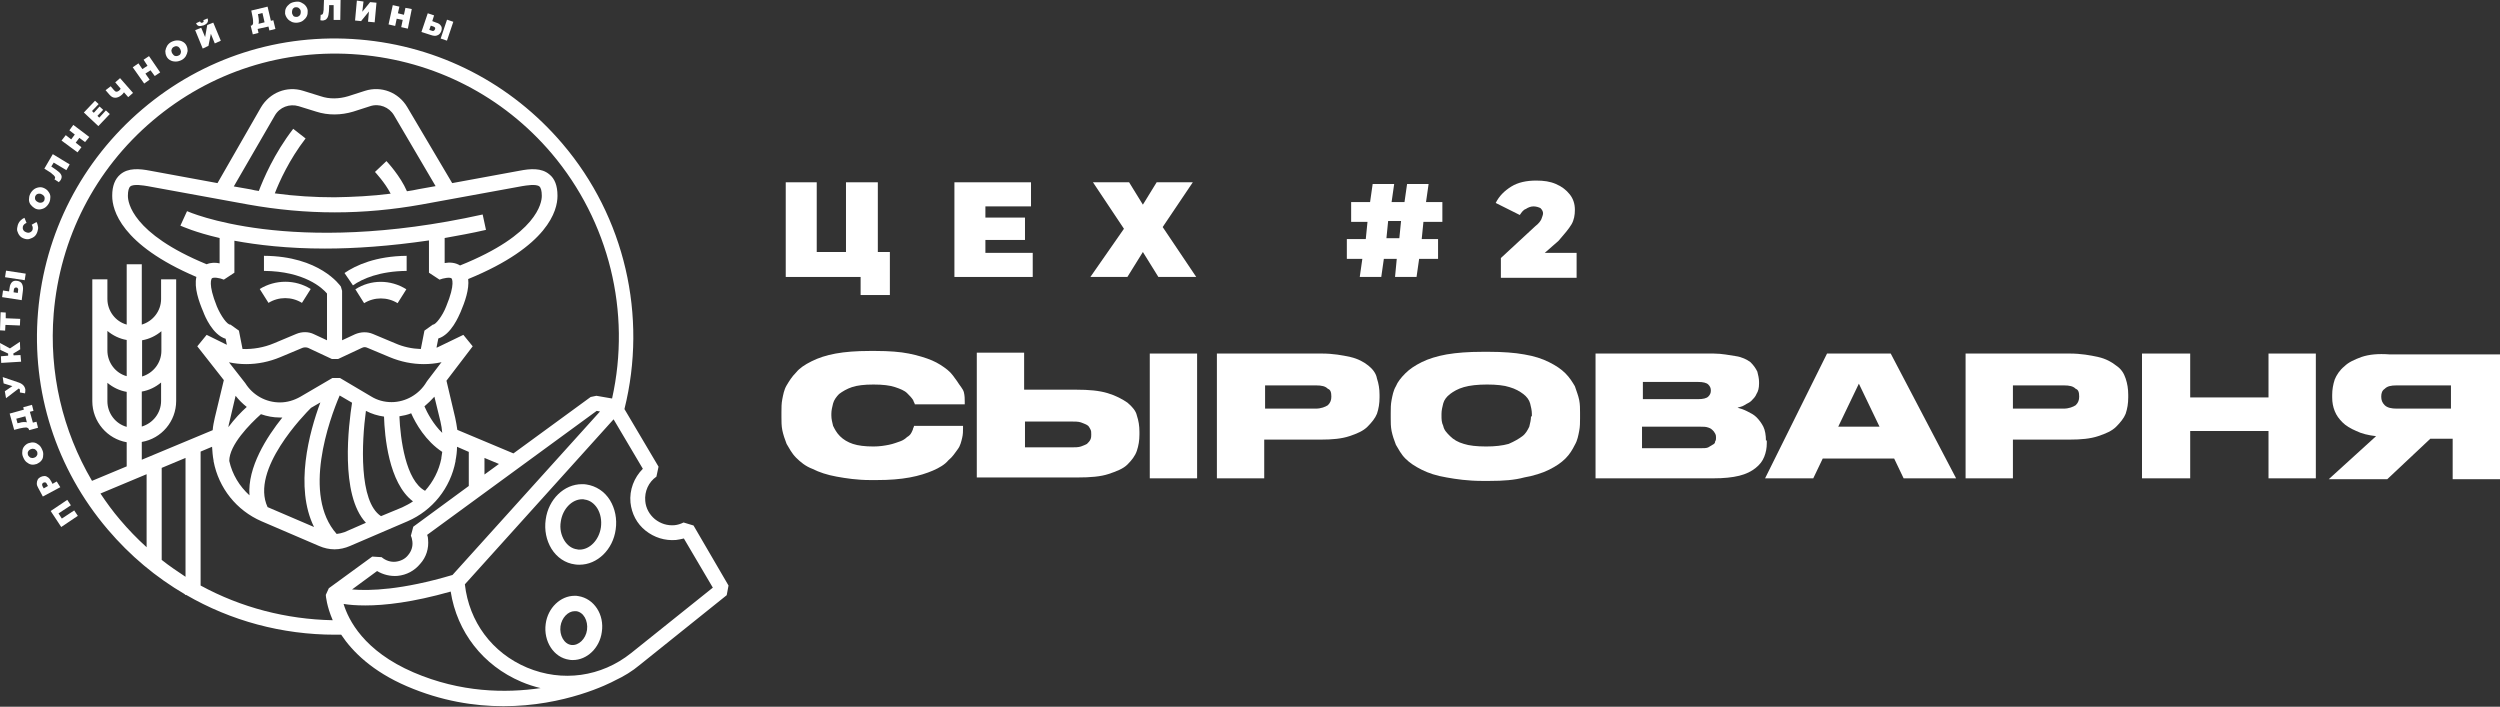 <?xml version="1.0" encoding="UTF-8"?> <svg xmlns="http://www.w3.org/2000/svg" width="803" height="227" viewBox="0 0 803 227" fill="none"><rect x="0" y="0" width="803" height="227" fill="#333333" stroke="none"/> <path d="M24.998 165.69L23.835 163.946L19.862 166.562L18.797 164.915L22.769 162.299L21.607 160.555L16.277 164.14L19.669 169.275L24.998 165.69Z" fill="white"></path> <path d="M18.215 154.643L16.859 155.418L16.471 154.643C16.181 154.158 15.89 153.674 15.502 153.383C15.115 153.092 14.727 152.898 14.34 152.898C13.952 152.898 13.467 152.995 13.08 153.189C12.692 153.383 12.305 153.674 12.111 154.061C11.917 154.449 11.82 154.836 11.82 155.321C11.82 155.805 12.014 156.29 12.305 156.774L13.758 159.487L19.378 156.484L18.215 154.643ZM14.049 156.871L13.661 156.193C13.564 155.902 13.467 155.708 13.564 155.515C13.564 155.321 13.758 155.127 13.952 155.03C14.146 154.933 14.34 154.933 14.533 154.933C14.727 155.03 14.921 155.127 15.018 155.418L15.405 156.096L14.049 156.871Z" fill="white"></path> <path d="M13.275 147.957C13.663 147.473 13.857 146.988 13.857 146.31C13.954 145.729 13.857 145.05 13.566 144.469C13.275 143.791 12.985 143.306 12.5 142.919C12.016 142.531 11.531 142.24 10.95 142.143C10.369 142.047 9.787 142.143 9.206 142.337C8.625 142.531 8.14 142.919 7.752 143.403C7.365 143.888 7.171 144.469 7.171 145.05C7.074 145.632 7.171 146.31 7.462 146.891C7.752 147.57 8.043 148.054 8.528 148.442C9.012 148.829 9.497 149.12 10.078 149.217C10.659 149.314 11.241 149.217 11.822 149.023C12.403 148.732 12.888 148.442 13.275 147.957ZM11.047 146.988C10.756 147.085 10.466 147.182 10.175 147.085C9.884 147.085 9.69 146.988 9.497 146.794C9.303 146.601 9.109 146.407 9.012 146.213C8.915 145.922 8.915 145.729 8.915 145.438C8.915 145.147 9.109 144.953 9.206 144.76C9.4 144.566 9.593 144.372 9.884 144.275C10.175 144.178 10.466 144.081 10.756 144.178C11.047 144.178 11.241 144.275 11.434 144.469C11.628 144.663 11.822 144.857 11.919 145.05C12.016 145.244 12.016 145.535 12.016 145.825C12.016 146.116 11.822 146.31 11.725 146.504C11.628 146.698 11.338 146.891 11.047 146.988Z" fill="white"></path> <path d="M9.303 137.979L9.4 138.172L12.21 137.397L11.725 135.459L10.562 135.75L9.593 132.262L10.756 131.971L10.272 130.033L7.462 130.808L7.656 131.584L3.102 132.843L4.555 138.075L6.396 137.591C7.268 137.397 7.946 137.3 8.431 137.3C8.915 137.397 9.206 137.591 9.303 137.979ZM7.656 135.556C7.268 135.556 6.687 135.653 6.105 135.847L5.621 135.944L5.233 134.49L8.14 133.715L8.625 135.653C8.431 135.556 8.043 135.556 7.656 135.556Z" fill="white"></path> <path d="M6.299 124.993C6.396 125.09 6.396 125.187 6.396 125.381C6.396 125.574 6.396 125.768 6.396 126.059L8.043 126.349C8.14 125.865 8.14 125.477 8.14 125.09C8.043 124.605 7.849 124.121 7.462 123.733C7.074 123.346 6.59 123.055 6.008 122.861L0.873 121.117L1.164 123.152L3.974 124.024L1.551 125.671L1.939 127.9L6.008 124.799C6.105 124.799 6.202 124.896 6.299 124.993Z" fill="white"></path> <path d="M6.589 114.045L4.36 114.142L4.263 113.56L6.492 112.204L6.395 109.781L3.198 111.913L0 110.169L0.097 112.397L2.616 113.56V114.238L0.291 114.432L0.388 116.564L6.783 116.176L6.589 114.045Z" fill="white"></path> <path d="M1.744 104.357L6.395 104.55L6.492 102.419L1.841 102.225V100.384L0.194 100.287L0 106.101L1.647 106.198L1.744 104.357Z" fill="white"></path> <path d="M8.26 87.895L1.938 86.934L1.617 89.041L7.939 90.002L8.26 87.895Z" fill="white"></path> <path d="M7.363 93.309C7.46 92.437 7.363 91.759 7.073 91.178C6.782 90.596 6.201 90.306 5.522 90.209C4.844 90.112 4.263 90.209 3.875 90.596C3.488 90.984 3.197 91.565 3.1 92.341L2.906 93.6L0.968 93.309L0.678 95.441L6.976 96.41L7.363 93.309ZM5.716 94.085L4.36 93.891L4.457 93.019C4.554 92.534 4.747 92.341 5.232 92.341C5.426 92.341 5.619 92.437 5.716 92.631C5.813 92.825 5.91 93.019 5.813 93.213L5.716 94.085Z" fill="white"></path> <path d="M6.3 75.676C6.687 76.16 7.172 76.451 7.753 76.645C8.334 76.838 8.916 76.935 9.497 76.742C10.078 76.548 10.563 76.354 11.047 75.966C11.532 75.579 11.822 74.998 12.016 74.416C12.21 73.835 12.307 73.253 12.21 72.769C12.113 72.284 12.016 71.8 11.726 71.316L10.175 72.188C10.563 72.769 10.563 73.253 10.466 73.738C10.369 74.125 10.078 74.416 9.691 74.61C9.303 74.804 8.916 74.804 8.431 74.61C7.947 74.416 7.656 74.222 7.462 73.835C7.268 73.447 7.268 73.06 7.365 72.672C7.559 72.188 7.947 71.8 8.528 71.606L7.85 69.959C7.365 70.153 6.978 70.444 6.59 70.831C6.203 71.219 5.912 71.703 5.718 72.284C5.524 72.963 5.427 73.544 5.524 74.126C5.718 74.707 5.912 75.191 6.3 75.676Z" fill="white"></path> <path d="M11.241 66.954C11.822 67.244 12.403 67.341 12.985 67.244C13.566 67.147 14.148 66.954 14.632 66.566C15.116 66.179 15.504 65.694 15.795 65.113C16.085 64.531 16.182 63.853 16.182 63.272C16.182 62.69 15.989 62.109 15.601 61.624C15.31 61.14 14.826 60.752 14.244 60.462C13.663 60.171 13.082 60.074 12.5 60.171C11.919 60.268 11.338 60.462 10.853 60.849C10.369 61.237 9.981 61.721 9.69 62.303C9.4 62.884 9.303 63.562 9.303 64.144C9.303 64.725 9.497 65.306 9.884 65.791C10.272 66.275 10.756 66.663 11.241 66.954ZM11.338 62.981C11.434 62.787 11.628 62.593 11.822 62.4C12.016 62.303 12.306 62.206 12.5 62.206C12.791 62.206 13.082 62.206 13.372 62.4C13.663 62.497 13.857 62.69 14.051 62.884C14.244 63.078 14.341 63.369 14.341 63.562C14.341 63.756 14.341 64.047 14.244 64.338C14.148 64.628 13.954 64.725 13.76 64.919C13.566 65.016 13.275 65.113 13.082 65.113C12.791 65.113 12.5 65.113 12.21 64.919C11.919 64.822 11.725 64.628 11.531 64.434C11.338 64.241 11.241 63.95 11.241 63.756C11.241 63.465 11.241 63.272 11.338 62.981Z" fill="white"></path> <path d="M17.151 56.199C17.345 56.393 17.539 56.587 17.635 56.781C17.732 56.974 17.732 57.168 17.635 57.362C17.635 57.459 17.539 57.459 17.442 57.556L18.895 58.525C19.089 58.331 19.283 58.04 19.476 57.847C19.767 57.362 19.864 56.878 19.767 56.49C19.67 56.102 19.38 55.618 18.895 55.23C18.411 54.843 17.829 54.358 17.054 53.874L16.473 53.486L17.248 52.227L21.317 54.649L22.383 52.808L16.957 49.514L14.244 54.165L16.376 55.521C16.57 55.715 16.86 56.006 17.151 56.199Z" fill="white"></path> <path d="M26.161 47.285L24.32 45.832L25.482 44.282L27.323 45.638L28.68 43.991L23.544 40.115L22.285 41.859L24.029 43.216L22.866 44.766L21.122 43.41L19.766 45.154L24.901 48.933L26.161 47.285Z" fill="white"></path> <path d="M35.269 36.627L34.009 35.464L31.877 37.789L31.296 37.208L33.137 35.27L31.974 34.204L30.133 36.239L29.552 35.658L31.683 33.429L30.521 32.363L26.936 36.142L31.587 40.502L35.269 36.627Z" fill="white"></path> <path d="M37.013 31.396C37.691 31.396 38.369 31.105 39.047 30.524C39.338 30.33 39.532 30.039 39.823 29.652L41.179 31.202L42.73 29.846L38.563 25.098L37.013 26.454L38.757 28.489C38.66 28.683 38.466 28.973 38.175 29.167C37.885 29.361 37.691 29.458 37.4 29.458C37.11 29.458 36.916 29.264 36.625 28.973L35.559 27.714L33.912 28.973L35.172 30.427C35.753 31.105 36.334 31.396 37.013 31.396Z" fill="white"></path> <path d="M48.059 25.581L46.702 23.643L48.35 22.578L49.706 24.419L51.45 23.256L47.865 18.023L46.121 19.186L47.381 21.124L45.733 22.19L44.474 20.349L42.633 21.608L46.315 26.841L48.059 25.581Z" fill="white"></path> <path d="M54.747 19.379C55.231 19.67 55.813 19.767 56.491 19.767C57.072 19.767 57.751 19.573 58.332 19.282C58.913 18.992 59.398 18.507 59.688 18.023C59.979 17.538 60.173 16.957 60.27 16.376C60.27 15.794 60.173 15.213 59.882 14.632C59.592 14.05 59.204 13.663 58.623 13.372C58.138 13.081 57.557 12.984 56.879 12.984C56.297 12.984 55.619 13.178 55.038 13.469C54.456 13.759 53.972 14.244 53.681 14.729C53.39 15.213 53.197 15.794 53.1 16.376C53.1 16.957 53.197 17.538 53.487 18.12C53.778 18.701 54.165 19.089 54.747 19.379ZM55.328 15.504C55.425 15.31 55.619 15.116 55.91 15.019C56.103 14.922 56.394 14.825 56.588 14.825C56.782 14.825 57.072 14.922 57.266 15.019C57.46 15.116 57.654 15.407 57.847 15.697C58.041 15.988 58.041 16.279 58.138 16.57C58.138 16.86 58.041 17.054 57.944 17.345C57.847 17.538 57.654 17.732 57.363 17.829C57.169 17.926 56.879 18.023 56.588 18.023C56.297 18.023 56.103 17.926 55.91 17.829C55.716 17.635 55.522 17.442 55.328 17.151C55.134 16.86 55.134 16.57 55.038 16.279C55.134 15.988 55.134 15.697 55.328 15.504Z" fill="white"></path> <path d="M66.953 14.726L67.728 10.851L68.988 13.951L70.925 13.079L68.503 7.266L66.565 8.041L65.887 11.917L64.627 8.913L62.69 9.688L65.112 15.599L66.953 14.726Z" fill="white"></path> <path d="M63.852 8.333C64.24 8.429 64.725 8.333 65.403 8.139C66.081 7.848 66.469 7.557 66.662 7.17C66.856 6.782 66.856 6.395 66.662 5.91L65.306 6.492C65.403 6.685 65.403 6.879 65.403 6.976C65.403 7.073 65.209 7.17 65.015 7.267C64.822 7.364 64.725 7.364 64.531 7.267C64.434 7.17 64.337 7.073 64.24 6.879L62.98 7.46C63.174 7.945 63.465 8.236 63.852 8.333Z" fill="white"></path> <path d="M83.039 10.561L82.748 9.301L86.236 8.526L86.527 9.786L88.465 9.301L87.787 6.491L87.011 6.685L85.946 2.131L80.713 3.39L81.101 5.328C81.295 6.2 81.295 6.879 81.295 7.363C81.295 7.848 81.004 8.138 80.713 8.235H80.519L81.198 11.045L83.039 10.561ZM84.298 4.166L84.977 7.169L83.039 7.654C83.136 7.363 83.136 6.976 83.136 6.588C83.136 6.2 83.039 5.619 82.942 5.038L82.845 4.553L84.298 4.166Z" fill="white"></path> <path d="M92.34 6.007C92.727 6.492 93.212 6.783 93.793 7.073C94.374 7.267 94.956 7.364 95.634 7.267C96.312 7.17 96.894 6.976 97.378 6.589C97.863 6.201 98.25 5.814 98.541 5.232C98.832 4.651 98.832 4.07 98.832 3.488C98.832 2.907 98.541 2.325 98.153 1.841C97.766 1.357 97.281 1.066 96.7 0.775C96.118 0.484 95.537 0.484 94.859 0.581C94.181 0.678 93.502 0.872 93.018 1.26C92.533 1.647 92.146 2.035 91.855 2.616C91.564 3.198 91.564 3.779 91.564 4.36C91.661 4.942 91.952 5.523 92.34 6.007ZM93.89 3.198C93.987 2.907 94.084 2.713 94.278 2.616C94.471 2.422 94.665 2.325 94.956 2.325C95.246 2.325 95.44 2.325 95.731 2.422C95.925 2.519 96.118 2.713 96.312 2.907C96.506 3.101 96.603 3.391 96.603 3.682C96.603 3.973 96.603 4.263 96.506 4.554C96.409 4.845 96.215 5.039 96.022 5.135C95.828 5.329 95.634 5.426 95.343 5.426C95.053 5.426 94.859 5.426 94.568 5.329C94.278 5.232 94.181 5.135 94.084 4.845C93.89 4.651 93.793 4.36 93.793 4.07C93.793 3.779 93.793 3.488 93.89 3.198Z" fill="white"></path> <path d="M104.937 6.007C105.228 5.717 105.422 5.232 105.518 4.651C105.615 4.07 105.712 3.294 105.712 2.422V1.647H107.166V6.395H109.297L109.394 0H104.065L103.968 2.519C103.968 3.004 103.968 3.391 103.871 3.682C103.871 3.973 103.774 4.263 103.678 4.457C103.581 4.651 103.387 4.748 103.193 4.748C103.096 4.748 102.999 4.748 102.999 4.748L102.902 6.492C103.193 6.589 103.484 6.589 103.774 6.589C104.259 6.492 104.646 6.395 104.937 6.007Z" fill="white"></path> <path d="M118.502 3.682L118.211 6.976L120.343 7.17L120.924 0.872L118.89 0.678L116.37 3.778L116.758 0.484L114.626 0.193L114.045 6.588L115.983 6.782L118.502 3.682Z" fill="white"></path> <path d="M127.417 6.007L129.355 6.394L128.87 8.72L131.002 9.204L132.262 2.906L130.227 2.519L129.742 4.747L127.805 4.263L128.289 2.131L126.157 1.646L124.801 7.848L126.932 8.332L127.417 6.007Z" fill="white"></path> <path d="M140.497 11.337C141.078 11.143 141.466 10.659 141.756 9.98C141.95 9.302 141.95 8.721 141.659 8.333C141.369 7.849 140.884 7.461 140.109 7.267L138.85 6.783L139.431 4.942L137.396 4.264L135.361 10.271L138.365 11.24C139.237 11.531 139.915 11.628 140.497 11.337ZM138.365 8.236L139.237 8.527C139.722 8.721 139.915 9.011 139.722 9.399C139.625 9.593 139.528 9.787 139.334 9.884C139.14 9.98 138.946 9.98 138.753 9.884L137.881 9.593L138.365 8.236Z" fill="white"></path> <path d="M143.565 13.06L145.602 6.998L143.581 6.319L141.544 12.381L143.565 13.06Z" fill="white"></path> <path d="M114.143 92.924L116.953 97.381C120.247 95.346 124.413 95.346 127.708 97.381L130.518 92.924C125.479 89.726 119.084 89.726 114.143 92.924Z" fill="white"></path> <path d="M96.991 97.283L99.801 92.826C94.859 89.725 88.464 89.725 83.426 92.826L86.236 97.283C89.53 95.248 93.697 95.248 96.991 97.283Z" fill="white"></path> <path d="M130.615 87.013V82.168C120.731 82.265 114.336 85.172 110.654 87.691L113.367 91.664C116.371 89.532 121.894 87.11 130.615 87.013Z" fill="white"></path> <path d="M188.363 155.613C187.878 155.516 187.394 155.516 186.909 155.516C181.193 155.516 176.154 160.36 175.282 166.852C174.798 170.244 175.476 173.538 177.123 176.251C178.867 179.061 181.58 180.902 184.681 181.29C185.165 181.386 185.65 181.386 186.134 181.386C191.851 181.386 196.89 176.542 197.762 170.05C198.246 166.658 197.568 163.364 195.921 160.651C194.177 157.841 191.463 156.097 188.363 155.613ZM193.014 169.372C192.432 173.441 189.429 176.542 186.134 176.542C185.844 176.542 185.65 176.542 185.359 176.445C183.712 176.251 182.259 175.185 181.29 173.635C180.224 171.891 179.739 169.759 180.127 167.531C180.708 163.461 183.712 160.36 187.006 160.36C187.297 160.36 187.491 160.36 187.782 160.457C189.429 160.651 190.882 161.717 191.851 163.267C192.917 165.011 193.304 167.143 193.014 169.372Z" fill="white"></path> <path d="M222.761 168.79L219.563 167.822C218.594 168.306 217.625 168.597 216.656 168.694C214.331 168.887 212.199 168.209 210.358 166.756C208.614 165.302 207.451 163.268 207.258 160.942C206.967 157.841 208.324 154.838 210.843 153.094L211.521 149.896L200.572 131.389C208.033 101.449 200.669 69.667 180.709 46.219C164.14 26.743 140.982 14.825 115.499 12.694C90.015 10.562 65.21 18.507 45.735 35.076C26.259 51.645 14.341 74.803 12.209 100.286C10.077 125.769 18.023 150.574 34.592 170.05C41.762 178.48 50.095 185.456 59.397 190.882V191.076H59.784C74.125 199.409 90.597 203.866 107.65 203.866C108.328 203.866 108.91 203.866 109.588 203.866C113.27 209.389 119.665 215.687 130.711 220.435C141.757 225.183 152.319 226.83 161.717 226.83C181.387 226.83 195.727 219.563 197.665 218.497C200.378 217.238 203.091 215.591 205.514 213.556L233.419 191.173L234.001 188.073L222.761 168.79ZM137.494 173.248C137.494 172.763 137.397 172.279 137.203 171.794L191.658 131.971L192.724 132.164L145.342 184.681C129.064 189.526 118.696 189.817 113.076 189.332L121.118 183.422C123.056 184.584 125.382 185.166 127.707 184.972C130.614 184.681 133.133 183.325 134.974 181.096C136.912 178.964 137.784 176.154 137.494 173.248ZM160.264 149.024L155.613 152.415V147.086L160.264 149.024ZM17.248 100.674C19.282 76.45 30.522 54.455 49.029 38.758C67.536 23.061 91.081 15.503 115.305 17.538C139.528 19.573 161.523 30.813 177.22 49.32C195.63 71.121 202.801 100.189 196.599 127.998L191.561 127.126L189.72 127.513L164.915 145.633L146.892 138.075C146.699 136.815 146.505 135.459 146.214 134.199L143.404 122.281L151.834 111.235L148.83 107.553L140.4 111.623C140.304 111.623 140.304 111.623 140.207 111.623L140.788 108.716C144.955 107.456 147.377 101.449 147.958 100.189C149.315 96.992 150.768 92.922 150.381 89.628C176.155 79.066 179.061 67.536 179.061 62.982V62.788C179.061 59.687 178.189 57.362 176.445 56.005C173.926 53.874 170.341 54.164 166.853 54.843L145.245 58.815L130.808 34.398C127.998 29.65 122.475 27.518 117.243 29.166L111.817 30.91C108.91 31.782 105.809 31.879 102.999 30.91L97.379 29.166C92.147 27.518 86.624 29.747 83.814 34.495L69.861 58.815L48.254 54.843C44.766 54.164 41.181 53.874 38.661 56.005C36.917 57.459 36.045 59.784 36.045 62.788V62.982C36.045 67.342 38.758 78.582 63.079 88.949C62.303 92.341 63.854 96.798 65.307 100.189C65.792 101.546 68.311 107.553 72.478 108.813L72.865 110.751L66.373 107.553L63.369 111.235L71.896 122.087L68.989 134.199C68.699 135.556 68.408 136.815 68.311 138.172L45.541 147.667V141.951C51.839 140.885 56.587 135.362 56.587 128.773V112.592V112.107V96.604C56.587 96.41 56.587 96.216 56.587 96.023V89.725H51.742V96.023C51.742 99.898 49.126 103.193 45.541 104.259V84.88H40.696V104.259C37.111 103.29 34.495 99.898 34.495 96.023V89.725H29.65V96.023C29.65 96.216 29.65 96.41 29.65 96.604V112.204V112.689V128.87C29.65 135.459 34.495 140.982 40.696 142.048V149.799L29.553 154.45C20.058 138.269 15.697 119.665 17.248 100.674ZM66.373 84.88C42.343 74.997 41.084 64.92 41.084 62.982V62.788C41.084 61.334 41.374 60.269 41.859 59.881C42.925 59.009 46.122 59.59 47.382 59.784L79.745 65.695C88.95 67.342 98.251 68.214 107.553 68.214C116.855 68.214 126.157 67.342 135.362 65.695L167.725 59.784C168.984 59.59 172.182 59.009 173.248 59.881C173.732 60.269 174.023 61.334 174.023 62.788V62.982C174.023 65.016 172.666 75.287 147.764 85.267C146.214 84.299 144.373 84.202 142.823 84.492V76.45C147.086 75.675 151.543 74.9 156.097 73.834L155.032 68.892C93.019 82.651 60.366 67.923 60.075 67.826L59.009 70.152L57.943 72.477C58.428 72.671 62.594 74.609 70.54 76.45V84.589C69.183 84.299 67.73 84.299 66.373 84.88ZM130.711 61.431C128.579 56.49 124.316 51.936 124.122 51.742L120.44 55.23C120.44 55.23 123.638 58.621 125.479 62.206C119.471 62.982 113.464 63.272 107.456 63.369C101.061 63.369 94.666 62.982 88.271 62.11C89.725 58.331 92.922 51.258 98.154 44.475L94.182 41.374C87.981 49.416 84.589 57.556 83.136 61.334C82.264 61.238 81.392 61.044 80.617 60.85L75.094 59.881L88.271 37.111C89.822 34.398 93.019 33.235 95.926 34.107L101.546 35.851C105.422 37.111 109.588 37.014 113.464 35.851L118.89 34.107C121.797 33.138 124.994 34.398 126.545 37.014L139.916 59.784L134.49 60.753C133.23 61.044 131.971 61.238 130.711 61.431ZM68.02 89.434C68.505 88.949 70.54 89.24 71.896 89.822L75.287 87.593V77.322C82.651 78.679 92.341 79.841 104.356 79.841C114.045 79.841 125.188 79.066 137.784 77.225V87.593L141.176 89.822C142.338 89.337 144.567 88.949 145.051 89.434C145.051 89.434 146.408 90.984 143.307 98.445C142.145 101.449 139.916 104.356 139.044 104.259L136.331 106.197L135.168 112.107C132.358 112.01 129.548 111.429 126.932 110.266L119.762 107.262C117.921 106.487 115.886 106.584 114.045 107.359L109.879 109.297V93.407L109.491 92.05C109.2 91.662 102.709 82.264 84.783 82.167V87.011C97.767 87.108 103.581 92.534 105.034 94.279V109.297L100.868 107.359C99.123 106.487 96.992 106.487 95.151 107.262L87.981 110.266C84.783 111.623 81.295 112.204 77.903 112.107L76.741 106.197L74.028 104.259C73.059 104.453 70.927 101.449 69.668 98.445C66.664 90.984 68.02 89.531 68.02 89.434ZM79.066 116.952C82.845 116.952 86.527 116.177 90.015 114.723L97.186 111.72C97.767 111.526 98.348 111.526 98.93 111.72L106.584 115.305H108.619L116.274 111.72C116.855 111.429 117.436 111.429 118.018 111.72L125.188 114.723C128.676 116.177 132.358 116.952 136.137 116.952C137.978 116.952 139.916 116.758 141.66 116.371L141.854 116.274L137.203 122.378L137.009 122.669C134.684 126.641 130.323 129.161 125.769 129.161C123.444 129.161 121.215 128.579 119.181 127.32L109.2 121.409H106.778L96.507 127.417C94.472 128.579 92.244 129.258 89.918 129.258C85.364 129.258 81.198 126.932 78.776 123.056L73.543 116.371C75.384 116.758 77.225 116.952 79.066 116.952ZM139.528 127.417L141.466 135.362C141.757 136.622 141.951 137.784 142.048 139.044C139.141 136.234 137.203 132.552 136.331 130.517C137.494 129.548 138.56 128.482 139.528 127.417ZM75.675 127.126C76.741 128.482 77.903 129.645 79.26 130.711C77.516 132.261 75.287 134.587 73.35 137.203C73.446 136.622 73.543 135.943 73.737 135.362L75.675 127.126ZM83.814 133.036C85.752 133.715 87.787 134.102 89.822 134.102C90.112 134.102 90.403 134.102 90.694 134.102C85.655 140.4 79.454 150.09 80.132 159.101C76.935 156.194 74.609 152.415 73.64 148.055C73.64 142.92 80.229 136.234 83.814 133.036ZM85.946 162.88C80.326 150.865 97.864 133.036 99.899 131.002L102.902 129.258C99.317 138.85 94.569 156.485 100.868 169.275L85.946 162.88ZM108.135 171.504C96.992 159.004 105.809 134.684 109.104 127.029L113.076 129.354C112.01 136.234 109.104 158.907 117.533 167.918L110.654 170.922C109.782 171.213 109.007 171.407 108.135 171.504ZM122.378 165.787C115.208 161.136 116.177 141.951 117.533 131.971C119.374 132.94 121.312 133.521 123.347 133.812C123.541 139.916 124.8 155.128 132.649 161.039C131.583 161.814 130.323 162.395 129.161 162.977L122.378 165.787ZM136.525 157.648C130.323 154.353 128.579 140.982 128.289 133.715C129.548 133.521 130.905 133.23 132.068 132.746C133.521 136.04 136.719 141.66 142.048 145.148C141.951 145.827 141.854 146.408 141.757 147.086V147.28C140.982 151.156 139.141 154.741 136.525 157.648ZM34.495 106.294C36.239 107.747 38.371 108.813 40.696 109.2V120.828C37.111 119.859 34.495 116.467 34.495 112.592V112.107V106.294ZM45.541 125.769C47.866 125.382 49.998 124.316 51.742 122.862V128.773C51.742 132.649 49.126 135.943 45.541 137.009V125.769ZM51.839 112.204V112.689C51.839 116.564 49.223 119.859 45.638 120.925V109.297C47.963 108.91 50.095 107.844 51.839 106.39V112.204ZM34.495 122.959C36.239 124.413 38.371 125.479 40.696 125.866V137.106C37.111 136.137 34.495 132.746 34.495 128.87V122.959ZM38.564 166.95C36.239 164.236 34.204 161.427 32.266 158.52L47.091 152.318V175.767C44.087 173.054 41.181 170.05 38.564 166.95ZM51.936 179.836V150.284L59.59 147.086V185.263C56.974 183.518 54.358 181.774 51.936 179.836ZM64.435 188.073V145.051L68.117 143.501C68.214 144.954 68.311 146.505 68.602 147.958V148.152C70.249 156.776 75.966 163.946 84.008 167.434L102.515 175.379C104.065 176.058 105.809 176.445 107.456 176.445C109.104 176.445 110.848 176.058 112.398 175.379L130.905 167.434C138.947 163.946 144.664 156.776 146.311 148.152V147.958C146.602 146.505 146.796 144.954 146.796 143.501L150.574 145.148V156.097L132.746 169.178L131.971 172.085C132.261 172.666 132.358 173.248 132.455 173.926C132.649 175.476 132.164 177.027 131.099 178.286C130.13 179.546 128.676 180.224 127.126 180.418C125.479 180.612 123.832 180.03 122.572 178.964L119.568 178.771L105.615 188.945L104.646 191.076C104.646 191.367 104.937 194.758 106.875 199.215C91.953 198.925 77.419 195.146 64.435 188.073ZM132.843 215.978C116.855 209.099 111.914 199.118 110.363 193.983C112.107 194.274 114.336 194.468 117.34 194.468C123.541 194.468 132.455 193.499 144.761 190.01C146.796 202.994 155.128 213.75 167.434 218.982C169.469 219.854 171.601 220.532 173.635 221.017C162.396 222.664 147.958 222.47 132.843 215.978ZM202.704 209.777C193.111 217.432 180.612 219.176 169.275 214.428C158.035 209.68 150.671 199.7 149.315 187.685L197.084 134.684L206.483 150.574C203.673 153.384 202.122 157.357 202.51 161.427C202.897 165.012 204.545 168.209 207.355 170.438C210.165 172.666 213.556 173.732 217.141 173.441C218.013 173.345 218.788 173.151 219.66 172.957L228.962 188.751L202.704 209.777Z" fill="white"></path> <path d="M185.745 191.464C185.357 191.367 184.97 191.367 184.582 191.367C180.028 191.367 175.959 195.243 175.28 200.378C174.505 205.998 177.896 211.231 182.838 211.909C183.226 212.006 183.613 212.006 184.001 212.006C188.555 212.006 192.624 208.13 193.303 202.995C194.175 197.375 190.783 192.239 185.745 191.464ZM188.555 202.316C188.167 205.223 185.842 207.452 183.516 207.161C181.191 206.87 179.641 204.06 180.028 201.154C180.416 198.44 182.45 196.309 184.582 196.309C184.776 196.309 184.873 196.309 185.067 196.309C187.392 196.599 188.942 199.313 188.555 202.316Z" fill="white"></path> <path d="M271.73 58.553V80.942H262.332V58.553H252.381V88.958H276.429V94.763H285.827V80.942H281.957V58.553H271.73Z" fill="white"></path> <path d="M331.159 66.292V58.553H306.559V88.958H331.712V81.219H316.51V77.073H329.225V69.886H316.51V66.292H331.159Z" fill="white"></path> <path d="M384.231 88.958L373.451 72.926L383.126 58.553H371.516L367.094 65.74L362.671 58.553H351.062L361.013 73.479L350.232 88.958H362.118L367.094 80.942L372.069 88.958H384.231Z" fill="white"></path> <path d="M448.085 88.958H454.995L455.824 83.154H461.905V76.796H456.654L457.206 71.268H463.288V64.91H458.036L458.865 59.105H451.954L451.125 64.91H446.979L447.808 59.105H440.898L440.069 64.91H433.988V71.268H439.239L438.687 76.796H432.605V83.154H437.581L436.752 88.958H443.662L444.491 83.154H448.638L448.085 88.958ZM445.321 76.52L445.873 70.991H450.02L449.467 76.52H445.321Z" fill="white"></path> <path d="M504.748 72.097C505.578 70.715 505.854 69.057 505.854 67.398C505.854 65.463 505.301 63.805 504.195 62.423C503.09 61.041 501.708 59.935 499.773 59.106C497.838 58.276 495.903 58 493.415 58C490.375 58 487.611 58.553 485.399 59.935C483.188 61.317 481.529 62.975 480.424 65.187L488.163 69.057C488.716 68.227 489.269 67.398 490.098 67.122C490.928 66.569 491.757 66.292 492.586 66.292C493.415 66.292 494.245 66.569 494.797 66.845C495.35 67.398 495.627 67.951 495.627 68.504C495.627 69.057 495.35 69.609 495.074 70.439C494.797 70.992 494.245 71.821 493.139 72.65L482.082 82.877V89.235H506.407V81.219H496.179L500.602 77.349C502.537 75.138 503.919 73.479 504.748 72.097Z" fill="white"></path> <path d="M307.389 122.405C306.559 121.299 305.73 119.917 304.348 118.812C302.966 117.706 301.307 116.6 299.373 115.771C297.438 114.942 294.674 114.113 291.909 113.56C289.145 113.007 285.552 112.73 281.406 112.73H279.194C275.048 112.73 271.455 113.007 268.414 113.56C265.374 114.113 262.886 114.942 260.675 116.047C258.463 117.153 256.805 118.259 255.699 119.641C254.317 121.023 253.488 122.405 252.658 123.787C251.829 125.169 251.553 126.828 251.276 128.21C251 129.592 251 130.974 251 132.356V134.014C251 135.396 251 136.779 251.276 138.161C251.553 139.543 252.106 141.201 252.658 142.583C253.488 143.965 254.317 145.624 255.699 147.006C257.081 148.388 258.74 149.77 260.951 150.599C263.162 151.705 265.65 152.534 268.691 153.087C271.731 153.64 275.324 154.193 279.471 154.193H281.682C285.828 154.193 289.145 153.916 292.186 153.363C295.226 152.811 297.714 151.981 299.649 151.152C301.584 150.323 303.519 149.217 304.624 147.835C306.007 146.729 306.836 145.347 307.665 144.242C308.494 143.136 308.771 141.754 309.047 140.648C309.323 139.543 309.323 138.437 309.323 137.608V136.779H293.568C293.568 137.055 293.568 137.055 293.291 137.608C293.291 137.884 293.015 138.437 292.739 138.99C292.462 139.543 291.909 140.095 291.357 140.372C290.804 140.925 289.974 141.478 289.145 141.754C288.316 142.03 286.934 142.583 285.552 142.86C284.17 143.136 282.511 143.412 280.576 143.412C277.812 143.412 275.601 143.136 273.942 142.583C272.284 142.03 270.902 141.201 269.796 140.096C268.691 138.99 268.138 137.884 267.585 136.779C267.308 135.673 267.032 134.567 267.032 133.462V132.909C267.032 131.803 267.308 130.697 267.585 129.592C267.861 128.486 268.691 127.38 269.52 126.551C270.625 125.722 272.008 124.893 273.666 124.34C275.324 123.787 277.536 123.511 280.576 123.511C283.617 123.511 285.828 123.787 287.487 124.34C289.145 124.893 290.527 125.446 291.357 126.275C292.186 127.104 292.739 127.657 293.291 128.486C293.568 129.315 293.844 129.592 293.844 129.868H309.876V129.039C309.876 128.21 309.876 127.104 309.6 125.998C309.323 124.893 308.218 123.787 307.389 122.405Z" fill="white"></path> <path d="M362.119 129.315C360.46 128.21 358.525 127.104 355.761 126.275C352.997 125.445 349.68 125.169 345.81 125.169H328.949V113.283H313.746V153.363H346.087C350.233 153.363 353.55 153.087 356.038 152.258C358.525 151.428 360.737 150.599 362.119 149.217C363.501 147.835 364.606 146.453 365.159 144.794C365.712 143.136 365.988 141.477 365.988 139.543V138.713C365.988 136.778 365.712 135.12 365.159 133.461C364.883 132.079 363.777 130.697 362.119 129.315ZM350.509 139.543C350.509 140.095 350.509 140.648 350.233 141.201C349.956 141.754 349.68 142.03 349.127 142.583C348.574 142.86 348.021 143.136 347.192 143.412C346.363 143.689 345.257 143.689 344.152 143.689H329.225V135.396H344.152C345.257 135.396 346.363 135.396 347.192 135.673C348.021 135.949 348.574 136.226 349.127 136.502C349.68 136.778 349.956 137.331 350.233 137.884C350.509 138.437 350.509 138.713 350.509 139.543Z" fill="white"></path> <path d="M384.509 113.559H369.307V153.639H384.509V113.559Z" fill="white"></path> <path d="M439.514 117.428C438.132 116.323 436.197 115.217 433.709 114.664C431.222 114.111 428.181 113.559 424.588 113.559H390.865V153.639H406.068V141.2H424.311C427.905 141.2 430.945 140.924 433.433 140.094C435.921 139.265 437.856 138.436 439.238 137.054C440.62 135.672 441.726 134.29 442.278 132.908C442.831 131.249 443.108 129.591 443.108 127.656V126.826C443.108 124.892 442.831 123.233 442.278 121.575C442.002 119.916 440.896 118.534 439.514 117.428ZM427.628 127.379C427.628 128.485 427.352 129.314 426.523 130.143C425.693 130.696 424.311 131.249 422.653 131.249H406.344V123.786H422.653C424.588 123.786 425.693 124.062 426.523 124.892C427.352 125.168 427.628 125.997 427.628 127.379Z" fill="white"></path> <path d="M505.854 124.062C505.025 122.68 504.195 121.298 502.813 119.916C501.431 118.534 499.773 117.429 497.561 116.323C495.35 115.217 492.862 114.388 489.545 113.835C486.505 113.282 482.635 113.006 478.489 113.006H476.001C471.578 113.006 467.985 113.282 464.668 113.835C461.628 114.388 458.863 115.217 456.652 116.323C454.441 117.429 452.782 118.534 451.4 119.916C450.018 121.298 448.912 122.68 448.36 124.062C447.53 125.445 447.254 127.103 446.978 128.485C446.701 129.867 446.701 131.249 446.701 132.631V134.29C446.701 135.672 446.701 137.054 446.978 138.436C447.254 139.818 447.807 141.477 448.36 142.859C449.189 144.241 450.018 145.899 451.4 147.281C452.782 148.663 454.441 149.769 456.652 150.875C458.863 151.98 461.351 152.81 464.668 153.362C467.709 153.915 471.578 154.468 476.001 154.468H478.489C482.911 154.468 486.505 154.192 489.545 153.362C492.586 152.81 495.35 151.98 497.561 150.875C499.773 149.769 501.431 148.663 502.813 147.281C504.195 145.899 505.025 144.517 505.854 142.859C506.683 141.477 506.96 139.818 507.236 138.436C507.512 137.054 507.512 135.672 507.512 134.29V132.631C507.512 131.249 507.512 129.867 507.236 128.485C506.96 127.103 506.407 125.721 505.854 124.062ZM491.757 133.737C491.757 134.843 491.48 135.948 491.204 137.054C490.651 138.16 490.098 139.265 488.993 140.095C487.887 140.924 486.505 141.753 484.57 142.582C482.635 143.135 480.147 143.411 477.383 143.411C474.343 143.411 471.855 143.135 470.196 142.582C468.262 142.029 466.879 141.2 465.774 140.095C464.668 138.989 463.839 138.16 463.562 136.778C463.01 135.672 463.01 134.566 463.01 133.461V132.908C463.01 131.802 463.286 130.696 463.562 129.591C463.839 128.485 464.668 127.379 465.774 126.55C466.879 125.721 468.262 124.892 470.196 124.339C472.131 123.786 474.619 123.51 477.66 123.51C480.7 123.51 483.188 123.786 484.846 124.339C486.781 124.892 488.163 125.721 489.269 126.55C490.375 127.379 491.204 128.485 491.48 129.591C491.757 130.696 492.033 131.802 492.033 132.908V133.737H491.757Z" fill="white"></path> <path d="M567.218 141.476C567.218 139.818 566.942 138.159 566.389 137.054C565.836 135.948 565.007 134.842 564.178 134.013C563.349 133.184 562.243 132.631 561.137 132.078C560.032 131.526 559.202 131.249 558.097 130.973C558.65 130.696 559.479 130.696 560.308 130.143C561.137 129.591 561.966 129.314 562.519 128.761C563.072 128.209 563.901 127.379 564.178 126.55C564.731 125.721 565.007 124.615 565.007 123.233V122.68C565.007 121.575 564.731 120.469 564.454 119.363C563.901 118.258 563.349 117.428 562.243 116.323C561.137 115.493 559.479 114.664 557.544 114.388C555.609 114.111 553.121 113.559 550.357 113.559H512.488V153.639H550.357C553.674 153.639 556.438 153.362 558.65 152.809C560.861 152.257 562.519 151.427 563.901 150.322C565.283 149.216 566.113 148.11 566.666 146.728C567.218 145.346 567.495 143.964 567.495 142.306V141.476H567.218ZM527.691 122.68H545.382C547.04 122.68 548.146 122.957 548.699 123.509C549.251 124.062 549.528 124.615 549.528 125.444C549.528 126.274 549.251 126.826 548.699 127.379C548.146 127.932 547.04 128.209 545.382 128.209H527.691V122.68ZM551.186 140.647C551.186 140.924 551.186 141.476 550.91 141.753C550.91 142.306 550.633 142.582 550.081 142.859C549.528 143.135 549.251 143.411 548.699 143.688C548.146 143.964 547.317 143.964 546.211 143.964H527.415V137.054H546.211C547.317 137.054 547.869 137.054 548.699 137.33C549.528 137.607 549.804 137.883 550.081 138.159C550.357 138.436 550.633 138.712 550.91 139.265C551.186 139.818 551.186 140.094 551.186 140.647Z" fill="white"></path> <path d="M586.843 113.559L566.941 153.639H582.421L585.461 147.281H608.404L611.444 153.639H628.305L607.298 113.559H586.843ZM590.437 137.054L597.071 123.233L603.705 137.054H590.437Z" fill="white"></path> <path d="M679.718 117.428C678.336 116.323 676.401 115.217 673.914 114.664C671.426 114.111 668.385 113.559 664.792 113.559H631.346V153.639H646.549V141.2H664.792C668.385 141.2 671.426 140.924 673.914 140.094C676.401 139.265 678.336 138.436 679.718 137.054C681.1 135.672 682.206 134.29 682.759 132.908C683.312 131.249 683.588 129.591 683.588 127.656V126.826C683.588 124.892 683.312 123.233 682.759 121.575C682.206 119.916 681.377 118.534 679.718 117.428ZM667.832 127.379C667.832 128.485 667.556 129.314 666.727 130.143C665.897 130.696 664.515 131.249 662.857 131.249H646.549V123.786H662.857C664.792 123.786 665.897 124.062 666.727 124.892C667.556 125.168 667.832 125.997 667.832 127.379Z" fill="white"></path> <path d="M728.645 127.656H703.491V113.559H688.012V153.639H703.491V138.436H728.645V153.639H743.847V113.559H728.645V127.656Z" fill="white"></path> <path d="M758.498 114.665C756.287 115.495 754.352 116.324 752.97 117.706C751.588 118.812 750.482 120.47 749.929 121.852C749.376 123.511 749.1 125.169 749.1 126.828V127.657C749.1 129.315 749.376 130.697 749.929 132.079C750.482 133.462 751.311 134.567 752.417 135.673C753.522 136.779 754.904 137.608 756.839 138.437C758.498 139.266 760.709 139.819 763.197 140.096L747.994 153.916H766.79L780.611 140.925H787.798V153.916H803.001V113.836H767.62C763.75 113.56 760.986 113.836 758.498 114.665ZM787.245 123.511V131.25H769.831C768.172 131.25 766.79 130.974 765.961 130.145C765.132 129.315 764.855 128.486 764.855 127.38C764.855 126.275 765.132 125.445 765.961 124.893C766.79 124.063 767.896 123.787 769.831 123.787H787.245V123.511Z" fill="white"></path> </svg> 
